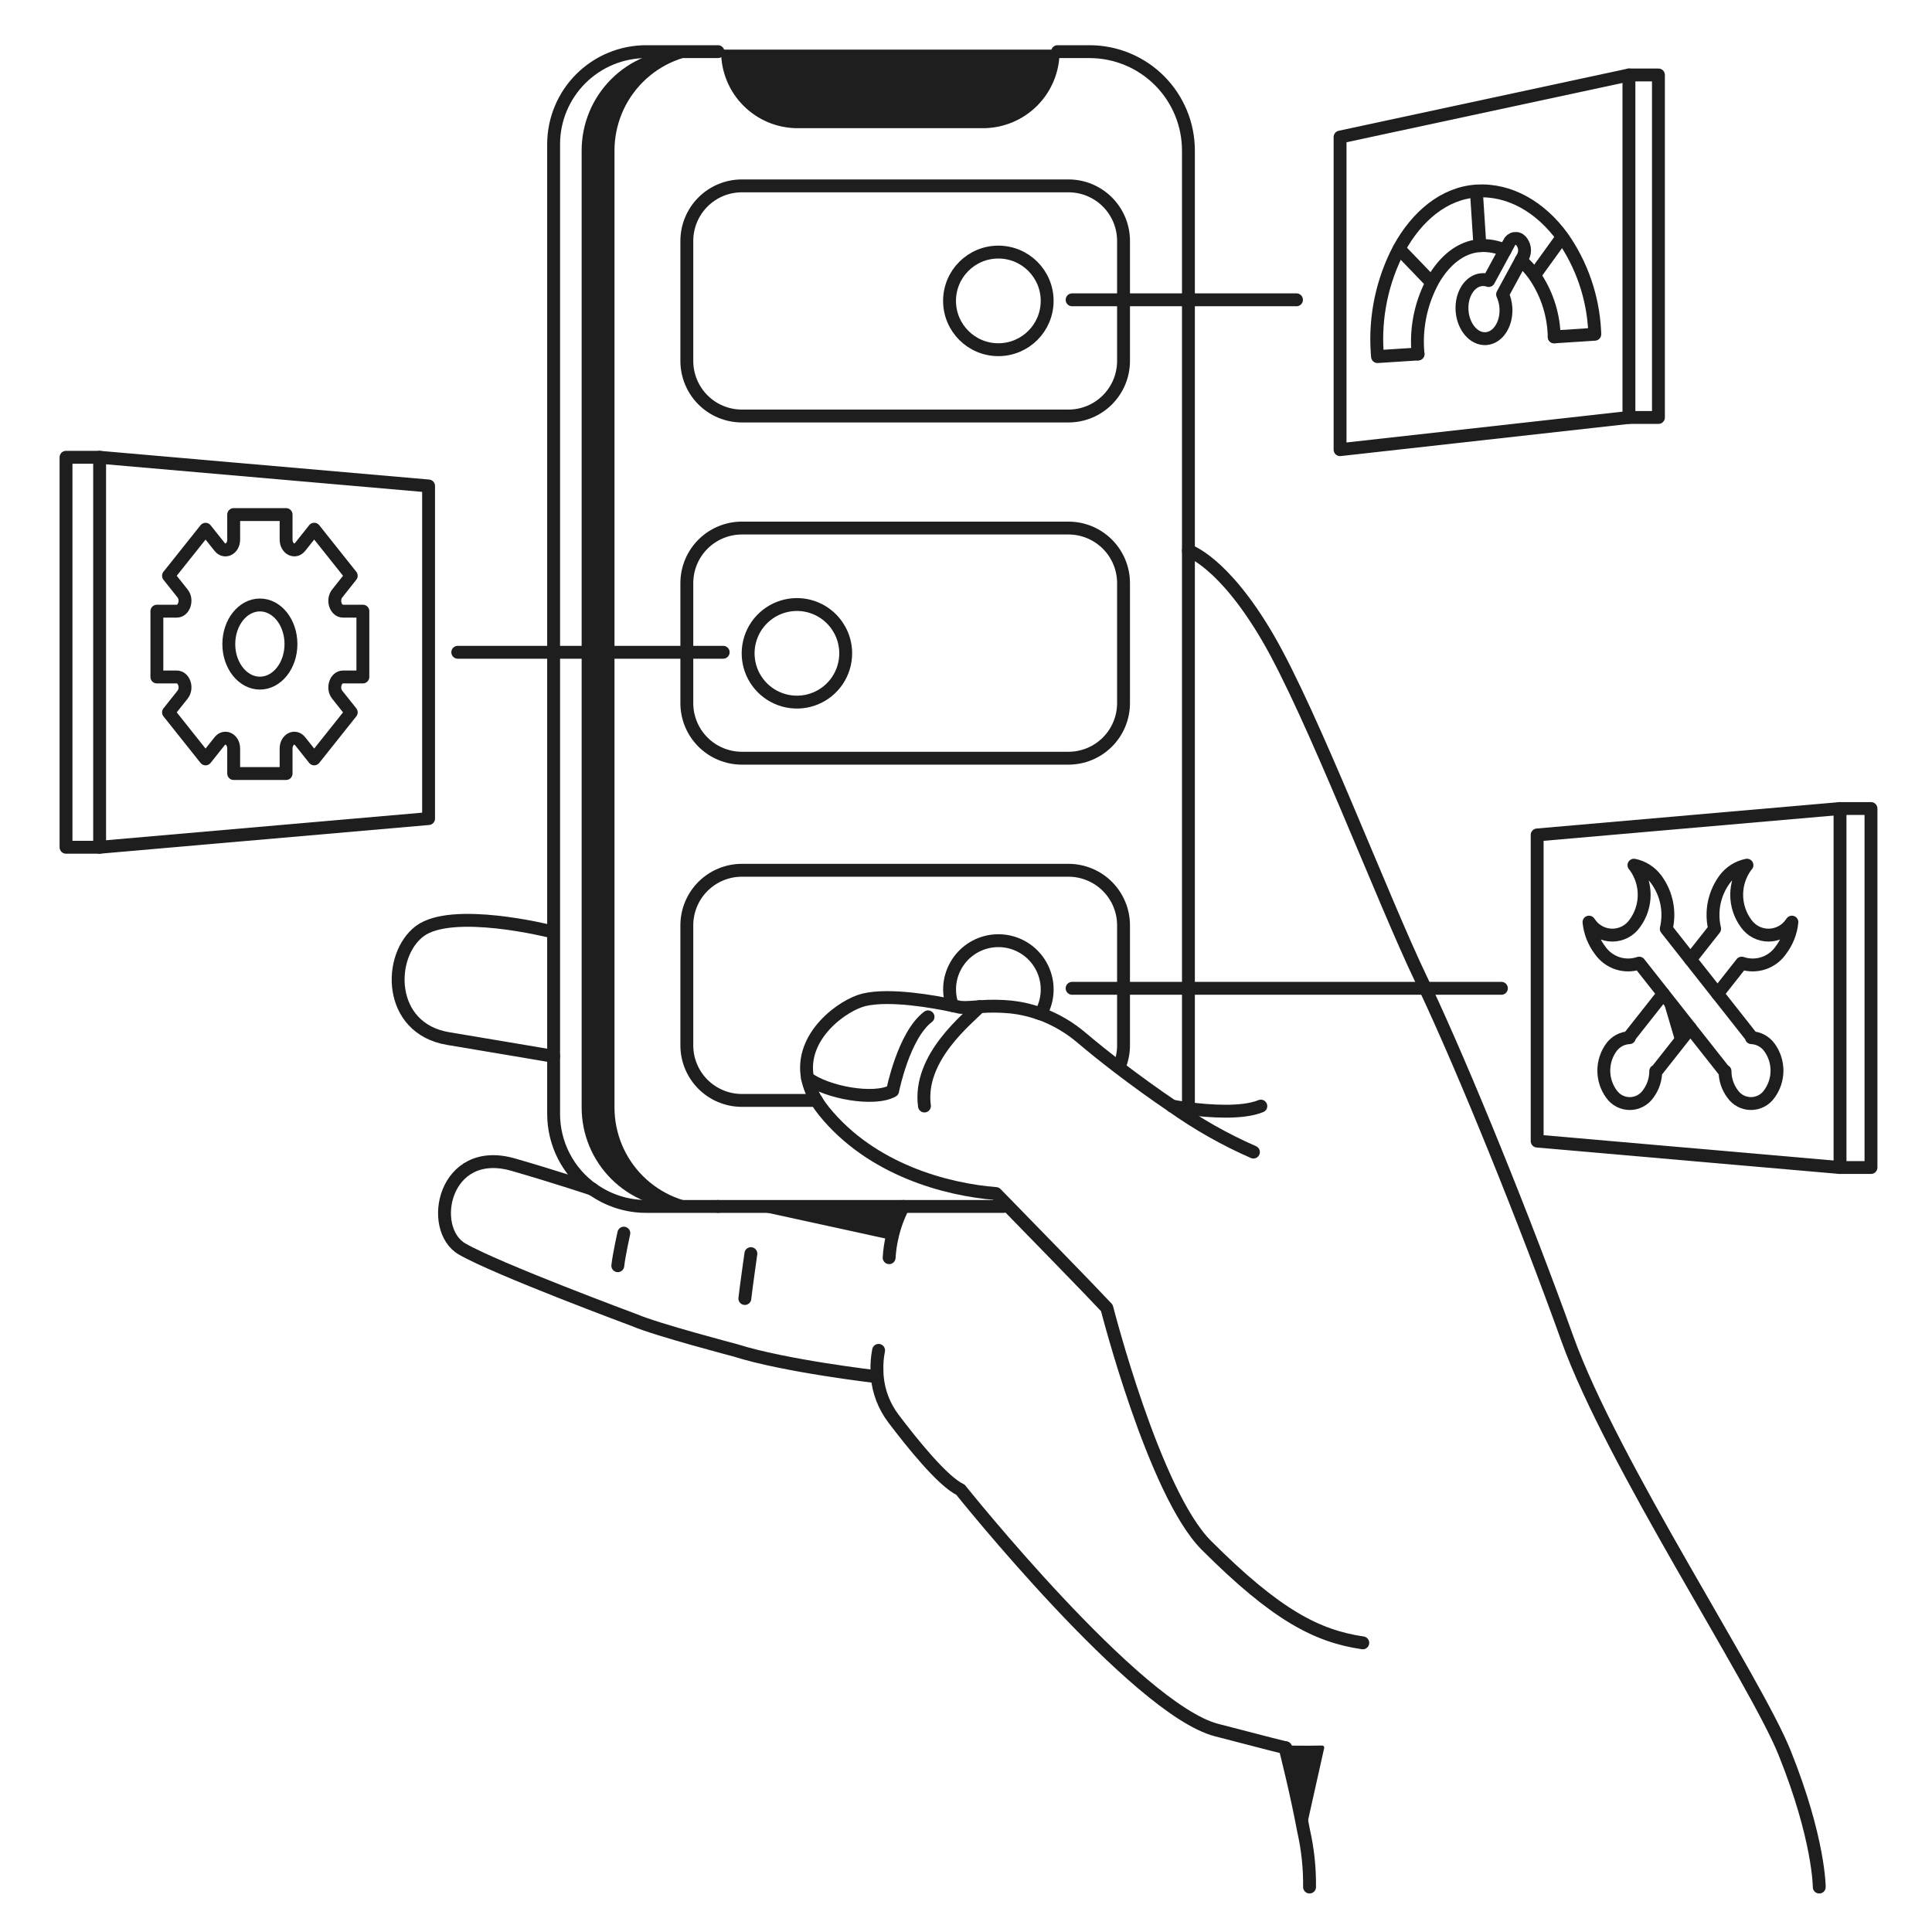 <?xml version="1.0" encoding="UTF-8"?> <svg xmlns="http://www.w3.org/2000/svg" width="150" height="150" viewBox="0 0 150 150" fill="none"><path d="M129.14 77.155L131.243 79.822L130.285 81.037L129.14 77.155Z" fill="#1E1E1E"></path><path d="M99.809 135.695L99.77 135.682C99.77 135.682 101.534 135.711 102.654 135.682L101.212 142.132C100.652 139.12 99.812 135.836 99.773 135.686C99.785 135.69 99.797 135.693 99.809 135.695Z" fill="#1E1E1E"></path><path d="M58.194 7.746C57.321 6.874 56.785 5.728 56.67 4.51H81.582C81.465 5.728 80.928 6.873 80.055 7.746L80.055 7.746C79.064 8.736 77.72 9.293 76.319 9.294H61.93C60.529 9.294 59.185 8.737 58.194 7.746L58.194 7.746Z" fill="#1E1E1E" stroke="#1E1E1E"></path><path d="M58.077 93.666H70.133C69.735 94.425 69.441 95.234 69.258 96.071L69.033 96.058C67.298 95.674 58.077 93.666 58.077 93.666Z" fill="#1E1E1E"></path><path d="M52.999 4.01H55.227C53.191 4.01 51.238 4.819 49.798 6.259C48.359 7.699 47.55 9.652 47.55 11.688V50.642H45.322V11.688C45.322 9.652 46.131 7.699 47.571 6.259C49.011 4.819 50.963 4.01 52.999 4.01Z" fill="#1E1E1E"></path><path d="M55.227 93.666H52.999C50.962 93.666 49.009 92.857 47.568 91.416C46.128 89.976 45.319 88.022 45.318 85.985V50.642H47.55V85.985C47.55 88.022 48.359 89.975 49.798 91.415C51.238 92.855 53.19 93.665 55.227 93.666Z" fill="#1E1E1E"></path><path d="M7.735 35.503L33.275 37.73V63.554L7.735 65.781" stroke="#1E1E1E" stroke-linecap="round" stroke-linejoin="round"></path><path d="M7.735 35.503H5.126V65.781H7.735V35.503Z" stroke="#1E1E1E" stroke-linecap="round" stroke-linejoin="round"></path><path d="M126.47 5.821L104.042 10.641V34.912L126.47 32.41" stroke="#1E1E1E" stroke-linecap="round" stroke-linejoin="round"></path><path d="M128.761 5.821H126.47V32.411H128.761V5.821Z" stroke="#1E1E1E" stroke-linecap="round" stroke-linejoin="round"></path><path d="M142.859 62.774L119.345 64.824V88.594L142.859 90.647" stroke="#1E1E1E" stroke-linecap="round" stroke-linejoin="round"></path><path d="M145.262 62.774H142.859V90.646H145.262V62.774Z" stroke="#1E1E1E" stroke-linecap="round" stroke-linejoin="round"></path><path d="M82.106 4.01H84.588C85.597 4.01 86.596 4.208 87.528 4.594C88.459 4.979 89.306 5.545 90.019 6.258C90.733 6.971 91.298 7.817 91.684 8.749C92.07 9.681 92.269 10.679 92.269 11.688V85.986" stroke="#1E1E1E" stroke-linecap="round" stroke-linejoin="round"></path><path d="M55.738 4.01H56.144" stroke="#1E1E1E" stroke-width="0.319" stroke-linecap="round" stroke-linejoin="round"></path><path d="M52.999 93.666C50.962 93.666 49.009 92.857 47.568 91.416C46.128 89.977 45.319 88.023 45.318 85.986V11.688C45.318 10.679 45.517 9.681 45.903 8.749C46.289 7.817 46.855 6.971 47.568 6.258C48.282 5.545 49.128 4.979 50.06 4.594C50.992 4.208 51.991 4.01 52.999 4.01" stroke="#1E1E1E" stroke-width="0.319" stroke-linecap="round" stroke-linejoin="round"></path><path d="M77.928 93.666H70.132H58.077H55.738" stroke="#1E1E1E" stroke-linecap="round" stroke-linejoin="round"></path><path d="M55.226 93.666C53.19 93.665 51.237 92.856 49.798 91.415C48.358 89.975 47.55 88.022 47.549 85.986V11.688C47.55 9.652 48.358 7.699 49.798 6.259C51.238 4.819 53.19 4.01 55.226 4.01" stroke="#1E1E1E" stroke-width="0.319" stroke-linecap="round" stroke-linejoin="round"></path><path d="M45.987 92.327C45.057 91.662 44.299 90.784 43.776 89.766C43.254 88.749 42.982 87.621 42.983 86.477V11.197C42.983 10.253 43.169 9.318 43.531 8.446C43.892 7.573 44.422 6.781 45.09 6.113C45.758 5.446 46.55 4.916 47.423 4.555C48.296 4.195 49.231 4.009 50.175 4.01H55.743" stroke="#1E1E1E" stroke-linecap="round" stroke-linejoin="round"></path><path d="M55.74 93.666H50.176C48.676 93.669 47.213 93.198 45.995 92.323" stroke="#1E1E1E" stroke-linecap="round" stroke-linejoin="round"></path><path d="M82.106 4.01C82.104 5.544 81.494 7.015 80.409 8.099C79.324 9.184 77.853 9.793 76.319 9.794H61.93C60.396 9.794 58.925 9.185 57.84 8.1C56.755 7.015 56.146 5.544 56.146 4.01H82.106Z" stroke="#1E1E1E" stroke-width="0.319" stroke-linecap="round" stroke-linejoin="round"></path><path d="M82.956 32.299H57.6C56.466 32.299 55.379 31.849 54.577 31.047C53.776 30.245 53.325 29.158 53.325 28.024V18.706C53.325 17.572 53.776 16.485 54.577 15.683C55.379 14.881 56.466 14.431 57.6 14.431H82.956C84.09 14.431 85.177 14.881 85.979 15.683C86.78 16.485 87.231 17.572 87.231 18.706V28.025C87.23 29.159 86.78 30.246 85.978 31.047C85.176 31.849 84.09 32.299 82.956 32.299Z" stroke="#1E1E1E" stroke-linecap="round" stroke-linejoin="round"></path><path d="M82.956 58.867H57.6C56.466 58.867 55.379 58.416 54.577 57.614C53.776 56.813 53.325 55.725 53.325 54.592V45.273C53.325 44.14 53.776 43.052 54.577 42.251C55.379 41.449 56.466 40.998 57.6 40.998H82.956C84.09 40.998 85.177 41.449 85.979 42.251C86.78 43.052 87.231 44.14 87.231 45.273V54.593C87.23 55.726 86.78 56.813 85.978 57.615C85.176 58.416 84.09 58.866 82.956 58.867Z" stroke="#1E1E1E" stroke-linecap="round" stroke-linejoin="round"></path><path d="M63.385 85.436H57.6C56.466 85.436 55.379 84.985 54.577 84.184C53.776 83.383 53.325 82.295 53.325 81.161V71.843C53.325 70.709 53.776 69.622 54.577 68.82C55.379 68.019 56.466 67.568 57.6 67.568H82.956C84.09 67.568 85.177 68.019 85.979 68.82C86.78 69.622 87.231 70.709 87.231 71.843V81.163C87.231 81.733 87.117 82.298 86.893 82.824" stroke="#1E1E1E" stroke-linecap="round" stroke-linejoin="round"></path><path d="M35.541 50.642H42.983H45.319H47.546H53.327H56.147" stroke="#1E1E1E" stroke-linecap="round" stroke-linejoin="round"></path><path d="M73.942 78.072C72.545 77.776 69.08 77.143 67.067 77.63C65.466 78.021 62.068 80.414 62.695 83.701C62.819 84.315 63.051 84.903 63.382 85.435C63.56 85.727 63.758 86.007 63.974 86.272C67.661 90.828 73.487 92.365 77.324 92.667L78.09 93.45C79.955 95.362 84.68 100.2 85.937 101.55C85.937 101.55 89.602 115.918 93.656 119.972C99.141 125.46 102.281 127.026 105.806 127.551" stroke="#1E1E1E" stroke-linecap="round" stroke-linejoin="round"></path><path d="M75.853 78.167C75.653 78.18 75.469 78.192 75.301 78.205" stroke="#1E1E1E" stroke-width="0.319" stroke-linecap="round" stroke-linejoin="round"></path><path d="M79.116 78.27C78.886 78.229 78.666 78.2 78.441 78.178C77.683 78.104 76.92 78.094 76.16 78.149" stroke="#1E1E1E" stroke-width="0.319" stroke-linecap="round" stroke-linejoin="round"></path><path d="M79.818 78.415C79.71 78.387 79.606 78.364 79.501 78.34" stroke="#1E1E1E" stroke-width="0.319" stroke-linecap="round" stroke-linejoin="round"></path><path d="M80.544 78.625C80.382 78.568 80.221 78.52 80.058 78.479" stroke="#1E1E1E" stroke-width="0.319" stroke-linecap="round" stroke-linejoin="round"></path><path d="M97.315 89.447C95.095 88.476 92.981 87.278 91.005 85.874C89.618 84.939 88.199 83.911 86.85 82.88C85.841 82.107 84.871 81.331 83.99 80.586C83.044 79.777 81.962 79.143 80.795 78.711L80.566 78.636" stroke="#1E1E1E" stroke-linecap="round" stroke-linejoin="round"></path><path d="M91.005 85.877C91.005 85.877 91.509 85.973 92.259 86.069C93.812 86.269 96.434 86.479 97.891 85.877" stroke="#1E1E1E" stroke-linecap="round" stroke-linejoin="round"></path><path d="M76.049 78.152C75.228 79.052 71.263 82.066 71.774 85.871" stroke="#1E1E1E" stroke-linecap="round" stroke-linejoin="round"></path><path d="M62.695 83.701C64.19 84.821 67.865 85.501 69.303 84.694C69.303 84.694 70.15 80.383 72.052 78.948" stroke="#1E1E1E" stroke-linecap="round" stroke-linejoin="round"></path><path d="M141.246 146.511C141.246 146.511 141.246 142.778 138.557 136.086C136.298 130.454 125.162 113.603 121.697 103.957C118.366 94.679 113.663 83.107 110.665 76.736C110.548 76.478 110.43 76.234 110.316 75.995C107.347 69.809 101.903 55.46 98.438 49.52C94.973 43.58 92.269 42.753 92.269 42.753" stroke="#1E1E1E" stroke-linecap="round" stroke-linejoin="round"></path><path d="M99.809 135.695L99.77 135.682V135.688C99.809 135.838 100.649 139.122 101.209 142.135C101.535 143.57 101.691 145.039 101.673 146.51" stroke="#1E1E1E" stroke-linecap="round" stroke-linejoin="round"></path><path d="M68.214 104.841C68.112 105.356 68.07 105.879 68.087 106.404C68.087 106.566 68.097 106.728 68.109 106.89C68.216 108.065 68.649 109.186 69.359 110.127C70.784 112.014 73.194 115.017 74.568 115.659C74.568 115.659 88.174 132.684 94.448 134.321C98.562 135.393 99.571 135.645 99.773 135.689C99.785 135.692 99.797 135.694 99.809 135.696C99.813 135.696 99.817 135.696 99.822 135.696" stroke="#1E1E1E" stroke-linecap="round" stroke-linejoin="round"></path><path d="M68.087 106.89C68.087 106.89 60.938 106.065 57.097 104.841C57.097 104.841 50.978 103.238 49.273 102.503C49.273 102.503 38.582 98.535 35.881 96.973C33.179 95.411 34.456 88.863 39.864 90.428C43.049 91.347 45.856 92.28 45.986 92.325" stroke="#1E1E1E" stroke-linecap="round" stroke-linejoin="round"></path><path d="M48.434 95.74C48.434 95.74 48.059 97.427 47.966 98.27" stroke="#1E1E1E" stroke-linecap="round" stroke-linejoin="round"></path><path d="M58.298 97.332C58.298 97.332 57.923 99.972 57.83 100.816" stroke="#1E1E1E" stroke-linecap="round" stroke-linejoin="round"></path><path d="M99.77 135.682C99.77 135.682 101.534 135.711 102.654 135.682L101.212 142.132" stroke="#1E1E1E" stroke-width="0.319" stroke-linecap="round" stroke-linejoin="round"></path><path d="M42.659 72.294C42.659 72.294 35.106 70.404 32.589 72.294C30.072 74.184 30.069 79.847 34.791 80.633C39.513 81.419 42.984 82.014 42.984 82.014" stroke="#1E1E1E" stroke-linecap="round" stroke-linejoin="round"></path><path d="M70.133 93.666C69.735 94.425 69.441 95.234 69.258 96.071C69.138 96.588 69.063 97.116 69.033 97.646" stroke="#1E1E1E" stroke-linecap="round" stroke-linejoin="round"></path><path d="M58.077 93.666C58.077 93.666 67.298 95.674 69.032 96.058" stroke="#1E1E1E" stroke-width="0.319" stroke-linecap="round" stroke-linejoin="round"></path><path d="M65.66 50.724C65.66 51.474 65.438 52.206 65.022 52.829C64.606 53.452 64.014 53.937 63.322 54.224C62.63 54.51 61.868 54.585 61.133 54.439C60.399 54.293 59.724 53.932 59.194 53.403C58.664 52.873 58.303 52.198 58.157 51.464C58.011 50.729 58.086 49.967 58.372 49.275C58.658 48.583 59.144 47.991 59.767 47.575C60.389 47.158 61.122 46.936 61.871 46.935C62.368 46.935 62.861 47.033 63.321 47.224C63.781 47.414 64.198 47.693 64.55 48.045C64.902 48.397 65.181 48.815 65.372 49.274C65.562 49.734 65.66 50.227 65.66 50.724Z" stroke="#1E1E1E" stroke-linecap="round" stroke-linejoin="round"></path><path d="M100.659 23.278H92.268H87.231H83.238" stroke="#1E1E1E" stroke-linecap="round" stroke-linejoin="round"></path><path d="M77.511 27.151C79.605 27.151 81.301 25.454 81.301 23.361C81.301 21.268 79.605 19.572 77.511 19.572C75.418 19.572 73.722 21.268 73.722 23.361C73.722 25.454 75.418 27.151 77.511 27.151Z" stroke="#1E1E1E" stroke-linecap="round" stroke-linejoin="round"></path><path d="M116.568 76.732H110.665H92.268H87.231H83.238" stroke="#1E1E1E" stroke-linecap="round" stroke-linejoin="round"></path><path d="M73.942 78.073C74.324 78.155 74.553 78.209 74.553 78.209C74.803 78.229 75.053 78.229 75.303 78.209C75.475 78.2 75.659 78.187 75.857 78.171C75.92 78.171 75.984 78.165 76.051 78.158C76.089 78.158 76.126 78.158 76.166 78.152C76.925 78.099 77.688 78.109 78.446 78.181C78.663 78.203 78.889 78.235 79.121 78.273C79.248 78.296 79.376 78.321 79.506 78.348C79.611 78.371 79.716 78.396 79.824 78.423C79.904 78.442 79.983 78.464 80.063 78.487C80.225 78.531 80.387 78.579 80.549 78.633C80.557 78.636 80.564 78.638 80.572 78.64C80.647 78.665 80.722 78.69 80.797 78.719V78.716C81.087 78.212 81.257 77.648 81.295 77.069C81.333 76.489 81.236 75.907 81.014 75.371C80.791 74.834 80.448 74.356 80.011 73.973C79.574 73.59 79.055 73.312 78.493 73.162C77.932 73.012 77.343 72.993 76.773 73.106C76.203 73.22 75.667 73.463 75.206 73.817C74.745 74.171 74.372 74.626 74.115 75.147C73.858 75.668 73.724 76.241 73.724 76.823C73.725 77.249 73.798 77.671 73.942 78.073Z" stroke="#1E1E1E" stroke-linecap="round" stroke-linejoin="round"></path><path d="M28.175 47.451H26.631C26.062 47.451 25.776 46.582 26.181 46.076L27.271 44.702L24.395 41.088L23.304 42.459C22.899 42.965 22.212 42.609 22.212 41.889V39.951H18.143V41.892C18.143 42.611 17.455 42.968 17.051 42.462L15.96 41.091L13.083 44.702L14.175 46.076C14.579 46.582 14.292 47.451 13.725 47.451H12.18V52.56H13.725C14.294 52.56 14.58 53.426 14.175 53.935L13.083 55.307L15.96 58.921L17.051 57.549C17.455 57.041 18.143 57.399 18.143 58.116V60.057H22.212V58.116C22.212 57.4 22.899 57.041 23.304 57.549L24.395 58.921L27.271 55.307L26.18 53.935C25.776 53.426 26.062 52.56 26.63 52.56H28.173V47.451H28.175Z" stroke="#1E1E1E" stroke-linecap="round" stroke-linejoin="round"></path><path d="M22.59 50.006C22.59 51.679 21.509 53.038 20.179 53.038C18.849 53.038 17.764 51.679 17.764 50.006C17.764 48.333 18.846 46.97 20.179 46.97C21.513 46.97 22.59 48.329 22.59 50.006Z" stroke="#1E1E1E" stroke-linecap="round" stroke-linejoin="round"></path><path d="M116.855 19.432C116.242 19.155 115.57 19.031 114.898 19.072C113.428 19.168 112.152 20.221 111.277 21.745C110.364 23.405 109.945 25.292 110.071 27.183C110.077 27.281 110.084 27.383 110.094 27.483" stroke="#1E1E1E" stroke-linecap="round" stroke-linejoin="round"></path><path d="M120.669 26.156C120.669 26.057 120.663 25.959 120.657 25.856C120.572 24.224 120.028 22.649 119.088 21.312C118.799 20.912 118.464 20.547 118.089 20.224" stroke="#1E1E1E" stroke-linecap="round" stroke-linejoin="round"></path><path d="M120.669 26.155L123.819 25.951C123.813 25.853 123.813 25.754 123.807 25.651C123.669 23.059 122.809 20.557 121.322 18.429C119.613 16.075 117.204 14.665 114.627 14.833C112.149 14.996 110.013 16.759 108.62 19.317C107.316 21.797 106.73 24.591 106.927 27.386C106.934 27.487 106.943 27.586 106.95 27.686L110.1 27.483" stroke="#1E1E1E" stroke-linecap="round" stroke-linejoin="round"></path><path d="M118.088 20.224L118.244 19.938C118.346 19.738 118.385 19.513 118.357 19.291C118.328 19.069 118.233 18.861 118.085 18.693C118.022 18.624 117.943 18.571 117.854 18.541C117.767 18.51 117.671 18.503 117.58 18.519C117.488 18.535 117.401 18.575 117.329 18.634C117.256 18.693 117.2 18.769 117.165 18.856L116.854 19.432L115.579 21.78C115.415 21.722 115.241 21.698 115.067 21.71C114.128 21.771 113.431 22.846 113.513 24.11C113.596 25.374 114.427 26.353 115.365 26.292C116.303 26.232 117.001 25.157 116.918 23.892C116.896 23.534 116.808 23.182 116.66 22.855L118.088 20.224Z" stroke="#1E1E1E" stroke-linecap="round" stroke-linejoin="round"></path><path d="M114.625 14.834L114.899 19.073" stroke="#1E1E1E" stroke-linecap="round" stroke-linejoin="round"></path><path d="M108.639 19.331L110.942 21.723" stroke="#1E1E1E" stroke-linecap="round" stroke-linejoin="round"></path><path d="M121.205 18.512L119.276 21.182" stroke="#1E1E1E" stroke-linecap="round" stroke-linejoin="round"></path><path d="M133.35 77.156L135.225 74.777C135.769 74.963 136.359 74.967 136.905 74.788C137.452 74.61 137.925 74.258 138.254 73.787C138.742 73.151 139.043 72.392 139.123 71.594C139.1 71.624 139.079 71.655 139.056 71.687C138.86 71.969 138.599 72.2 138.295 72.36C137.99 72.519 137.651 72.603 137.308 72.603C136.964 72.603 136.625 72.519 136.32 72.36C136.016 72.2 135.755 71.969 135.559 71.687C135.089 71.043 134.836 70.267 134.836 69.471C134.836 68.674 135.089 67.898 135.559 67.255C135.581 67.225 135.606 67.197 135.634 67.172C134.941 67.311 134.324 67.702 133.903 68.27C133.502 68.815 133.224 69.441 133.089 70.104C132.955 70.767 132.966 71.452 133.124 72.11L131.249 74.49" stroke="#1E1E1E" stroke-linecap="round" stroke-linejoin="round"></path><path d="M129.139 77.155L126.476 80.53L126.504 80.566C126.23 80.578 125.962 80.652 125.721 80.781C125.478 80.911 125.269 81.094 125.107 81.316C124.725 81.841 124.519 82.474 124.519 83.124C124.519 83.774 124.725 84.407 125.107 84.933C125.267 85.163 125.481 85.351 125.729 85.482C125.977 85.612 126.254 85.68 126.534 85.68C126.815 85.68 127.092 85.612 127.34 85.482C127.588 85.351 127.802 85.163 127.962 84.933C128.345 84.423 128.552 83.802 128.55 83.164L128.579 83.199L130.284 81.039L131.242 79.823" stroke="#1E1E1E" stroke-linecap="round" stroke-linejoin="round"></path><path d="M131.243 74.49L129.368 72.11C129.524 71.452 129.536 70.767 129.4 70.103C129.265 69.44 128.987 68.814 128.585 68.27C128.165 67.703 127.55 67.312 126.86 67.172C126.884 67.198 126.908 67.226 126.929 67.255C127.4 67.898 127.654 68.674 127.654 69.471C127.654 70.268 127.4 71.044 126.929 71.687C126.734 71.969 126.473 72.2 126.169 72.36C125.864 72.519 125.526 72.603 125.183 72.603C124.839 72.603 124.501 72.519 124.196 72.36C123.892 72.2 123.631 71.969 123.436 71.687C123.41 71.655 123.391 71.624 123.369 71.594C123.449 72.391 123.749 73.15 124.235 73.787C124.564 74.258 125.038 74.61 125.585 74.789C126.132 74.967 126.722 74.963 127.267 74.777L129.142 77.156L131.242 79.823L133.905 83.198L133.931 83.163C133.93 83.801 134.136 84.422 134.519 84.932C134.678 85.162 134.892 85.35 135.14 85.481C135.389 85.61 135.665 85.679 135.946 85.679C136.226 85.679 136.503 85.61 136.751 85.481C137 85.35 137.213 85.162 137.373 84.932C137.758 84.407 137.965 83.774 137.965 83.123C137.965 82.472 137.758 81.839 137.373 81.314C137.212 81.092 137.003 80.91 136.762 80.78C136.521 80.651 136.253 80.576 135.98 80.564L136.005 80.529L133.345 77.154L131.243 74.49Z" stroke="#1E1E1E" stroke-linecap="round" stroke-linejoin="round"></path><path d="M129.14 77.155L130.285 81.037" stroke="#1E1E1E" stroke-width="0.319" stroke-linecap="round" stroke-linejoin="round"></path></svg> 
